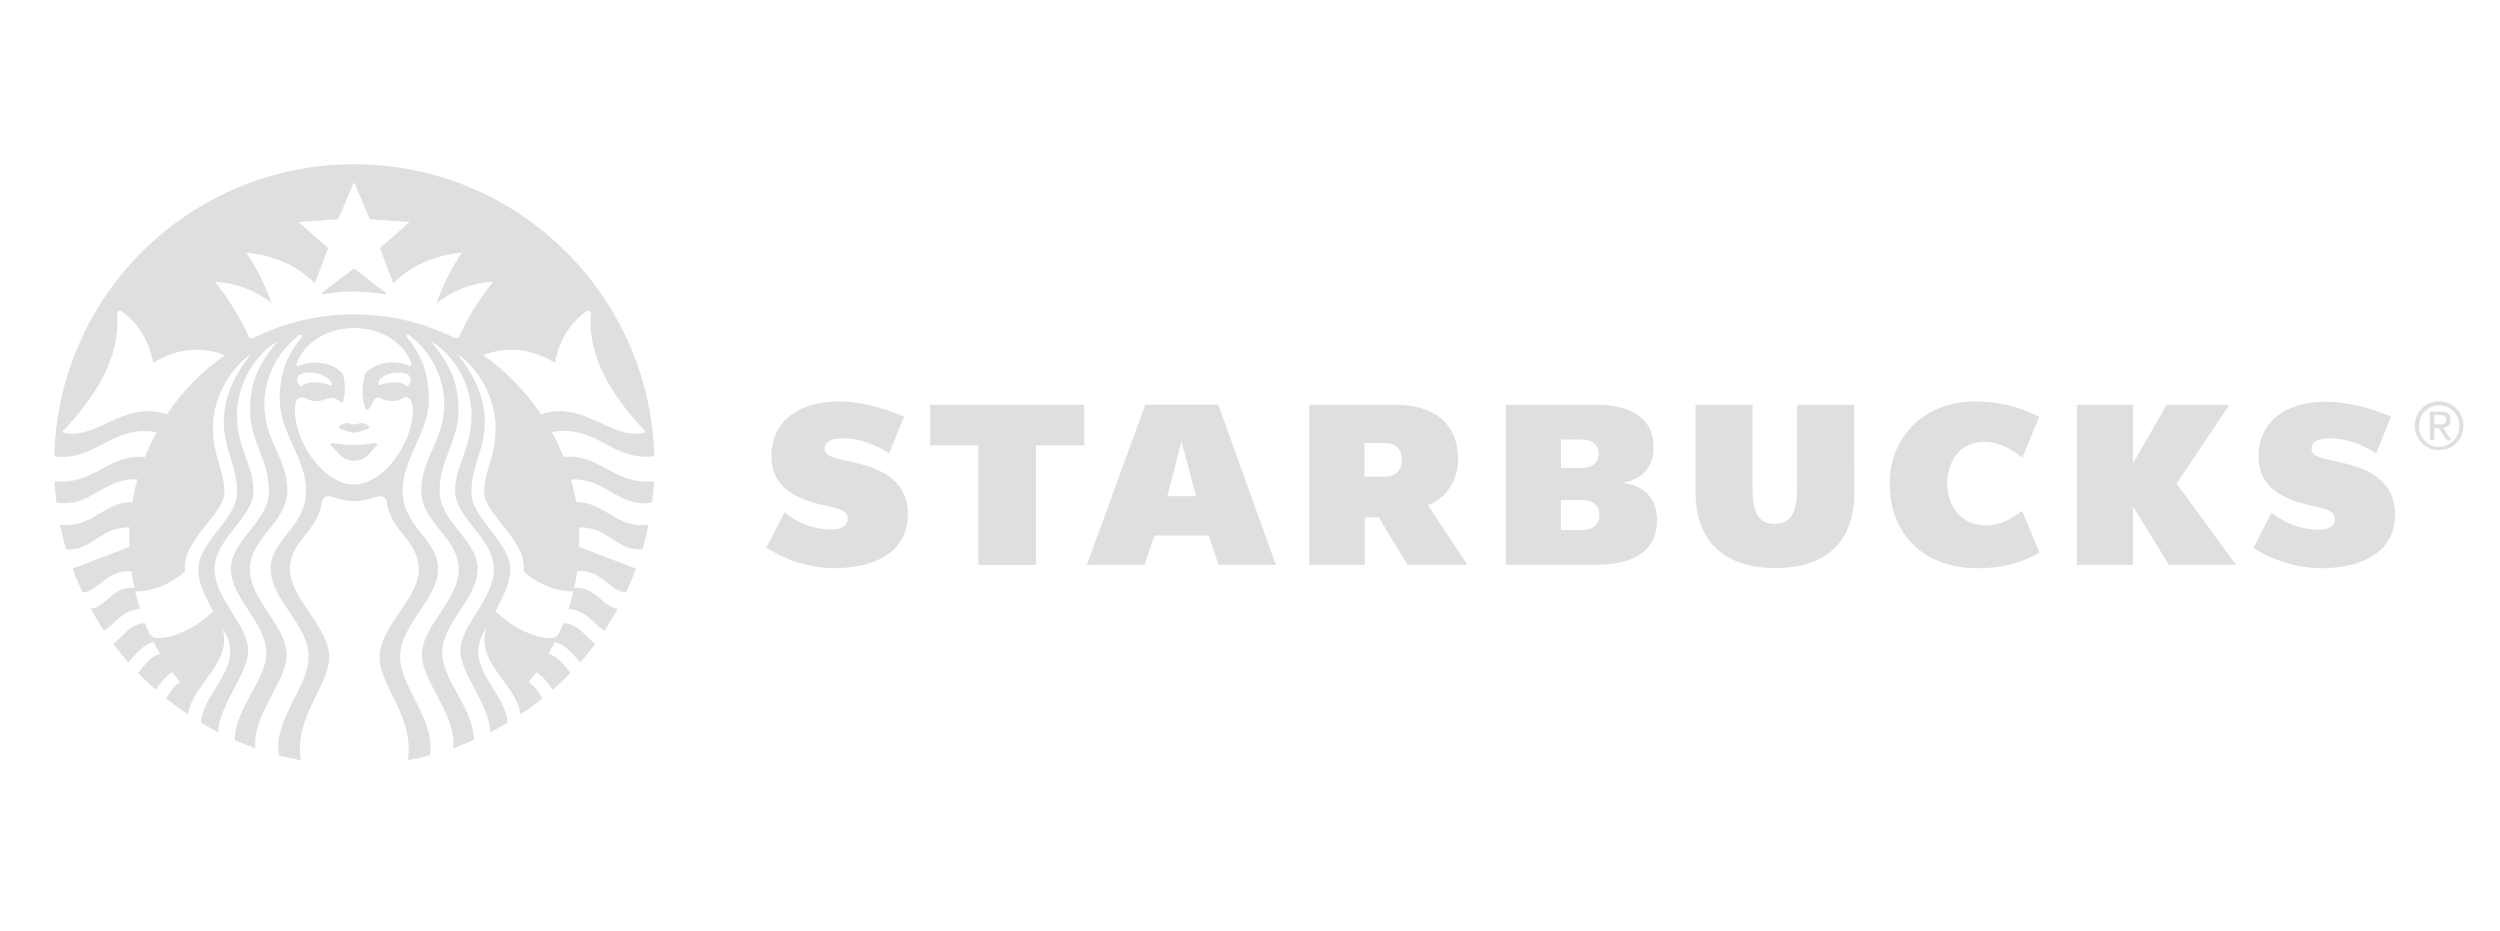 <svg width="137" height="51" viewBox="0 0 137 51" fill="none" xmlns="http://www.w3.org/2000/svg">
<g clip-path="url(#clip0_946_4002)">
<path d="M21.052 16.121C20.907 16.095 20.209 15.976 19.393 15.976C18.576 15.976 17.878 16.095 17.734 16.121C17.649 16.138 17.623 16.053 17.683 16.01C17.742 15.967 19.393 14.708 19.393 14.708L21.103 16.01C21.171 16.053 21.137 16.138 21.052 16.121ZM18.202 24.271C18.202 24.271 18.117 24.305 18.091 24.381C18.44 24.645 18.678 25.249 19.393 25.249C20.116 25.249 20.354 24.645 20.694 24.381C20.669 24.305 20.584 24.271 20.584 24.271C20.584 24.271 20.133 24.381 19.393 24.381C18.653 24.381 18.202 24.271 18.202 24.271ZM19.401 23.258C19.197 23.258 19.155 23.182 19.018 23.182C18.891 23.182 18.636 23.284 18.585 23.377C18.585 23.428 18.61 23.471 18.644 23.505C18.933 23.548 19.07 23.709 19.41 23.709C19.75 23.709 19.878 23.548 20.175 23.505C20.209 23.462 20.227 23.42 20.235 23.377C20.184 23.284 19.929 23.182 19.801 23.182C19.64 23.182 19.597 23.258 19.401 23.258ZM35.837 26.372C35.821 26.763 35.778 27.155 35.735 27.538C33.872 27.844 33.209 26.185 31.295 26.27C31.405 26.678 31.499 27.087 31.575 27.512C33.149 27.512 33.787 28.984 35.54 28.763C35.446 29.213 35.336 29.656 35.208 30.098C33.821 30.234 33.336 28.856 31.729 28.899C31.745 29.128 31.745 29.358 31.745 29.588L31.737 29.971L34.851 31.162C34.689 31.604 34.502 32.038 34.306 32.463C33.37 32.412 33.047 31.213 31.626 31.306C31.584 31.613 31.533 31.919 31.465 32.217C32.698 32.132 32.971 33.272 33.855 33.356C33.626 33.765 33.387 34.165 33.132 34.556C32.605 34.275 32.154 33.425 31.159 33.374C31.261 33.059 31.354 32.736 31.422 32.412C30.537 32.412 29.534 32.072 28.683 31.298C28.955 29.732 26.53 28.142 26.53 27.002C26.53 25.759 27.16 25.07 27.16 23.394C27.16 22.152 26.556 20.8 25.646 19.881C25.467 19.702 25.288 19.558 25.084 19.43C25.918 20.468 26.564 21.693 26.564 23.114C26.564 24.688 25.833 25.521 25.833 26.976C25.833 28.431 27.96 29.69 27.96 31.196C27.96 31.783 27.773 32.361 27.151 33.493C28.104 34.446 29.355 34.964 30.155 34.964C30.418 34.964 30.555 34.888 30.648 34.684C30.725 34.505 30.801 34.326 30.878 34.148C31.745 34.182 32.137 34.964 32.622 35.279C32.358 35.628 32.086 35.977 31.797 36.3C31.473 35.943 31.048 35.347 30.41 35.177C30.299 35.398 30.18 35.611 30.052 35.824C30.597 35.968 30.971 36.521 31.261 36.879C30.946 37.202 30.622 37.508 30.291 37.806C30.078 37.483 29.755 37.066 29.389 36.836C29.253 37.023 29.108 37.202 28.964 37.372C29.278 37.585 29.551 37.968 29.729 38.274C29.338 38.589 28.938 38.878 28.521 39.158C28.317 37.483 26.037 36.343 26.65 34.403C26.445 34.743 26.207 35.169 26.207 35.688C26.207 37.091 27.704 38.206 27.824 39.601C27.517 39.788 27.194 39.958 26.871 40.128C26.82 38.597 25.229 36.913 25.229 35.654C25.229 34.25 27.066 32.838 27.066 31.179C27.066 29.52 24.94 28.371 24.94 26.908C24.94 25.453 25.841 24.611 25.841 22.748C25.841 21.378 25.195 20 24.191 19.115C24.012 18.962 23.842 18.834 23.63 18.724C24.574 19.855 25.127 20.893 25.127 22.45C25.127 24.203 24.089 25.181 24.089 26.899C24.089 28.618 26.173 29.579 26.173 31.179C26.173 32.778 24.233 34.131 24.233 35.781C24.233 37.278 25.944 38.776 25.969 40.554C25.595 40.715 25.212 40.868 24.829 41.005C25.05 39.21 23.119 37.355 23.119 35.892C23.119 34.292 25.135 32.914 25.135 31.187C25.135 29.46 23.085 28.66 23.085 26.882C23.085 25.113 24.344 24.126 24.344 22.169C24.344 20.647 23.587 19.268 22.489 18.418L22.421 18.367C22.319 18.29 22.234 18.384 22.302 18.477C23.085 19.447 23.502 20.434 23.502 21.889C23.502 23.684 22.064 25.138 22.064 26.874C22.064 28.924 24.004 29.511 24.004 31.187C24.004 32.863 21.928 34.207 21.928 35.994C21.928 37.644 23.893 39.482 23.553 41.396C23.162 41.498 22.762 41.583 22.353 41.66C22.719 39.286 20.797 37.576 20.797 36.019C20.797 34.335 22.949 32.838 22.949 31.187C22.949 29.639 21.409 29.128 21.205 27.538C21.179 27.325 21.001 27.163 20.762 27.197C20.448 27.257 20.048 27.461 19.418 27.461C18.789 27.461 18.389 27.257 18.074 27.197C17.836 27.155 17.657 27.316 17.632 27.538C17.428 29.128 15.888 29.63 15.888 31.187C15.888 32.829 18.04 34.335 18.04 36.019C18.04 37.576 16.109 39.286 16.483 41.66C16.075 41.583 15.675 41.498 15.284 41.396C14.944 39.49 16.909 37.653 16.909 35.994C16.909 34.207 14.833 32.863 14.833 31.187C14.833 29.503 16.773 28.924 16.773 26.874C16.773 25.138 15.326 23.684 15.326 21.889C15.326 20.434 15.743 19.447 16.526 18.477C16.602 18.384 16.517 18.29 16.407 18.367L16.339 18.418C15.241 19.268 14.484 20.638 14.484 22.169C14.484 24.126 15.743 25.113 15.743 26.882C15.743 28.652 13.693 29.46 13.693 31.187C13.693 32.914 15.709 34.292 15.709 35.892C15.709 37.355 13.787 39.21 13.999 41.005C13.608 40.868 13.233 40.724 12.859 40.554C12.885 38.776 14.595 37.278 14.595 35.781C14.595 34.131 12.655 32.786 12.655 31.179C12.655 29.571 14.739 28.618 14.739 26.899C14.739 25.181 13.701 24.203 13.701 22.45C13.701 20.885 14.246 19.855 15.199 18.724C14.986 18.834 14.816 18.954 14.637 19.115C13.633 20 12.987 21.387 12.987 22.748C12.987 24.611 13.889 25.453 13.889 26.908C13.889 28.363 11.762 29.511 11.762 31.179C11.762 32.838 13.599 34.25 13.599 35.654C13.599 36.913 12.017 38.589 11.957 40.128C11.634 39.967 11.319 39.788 11.005 39.601C11.124 38.206 12.621 37.091 12.621 35.688C12.621 35.169 12.383 34.743 12.179 34.403C12.791 36.343 10.511 37.491 10.307 39.158C9.89 38.878 9.49 38.589 9.099 38.274C9.278 37.968 9.55 37.585 9.865 37.372C9.72 37.202 9.575 37.023 9.439 36.836C9.073 37.057 8.742 37.474 8.537 37.806C8.206 37.508 7.882 37.202 7.568 36.879C7.857 36.521 8.231 35.968 8.776 35.824C8.648 35.611 8.529 35.398 8.418 35.177C7.789 35.347 7.355 35.943 7.032 36.3C6.742 35.968 6.462 35.628 6.206 35.279C6.683 34.964 7.083 34.182 7.95 34.148C8.027 34.326 8.095 34.505 8.18 34.684C8.274 34.888 8.41 34.964 8.674 34.964C9.473 34.964 10.724 34.446 11.677 33.493C11.056 32.361 10.868 31.783 10.868 31.196C10.868 29.698 12.995 28.439 12.995 26.976C12.995 25.513 12.264 24.688 12.264 23.114C12.264 21.693 12.902 20.468 13.744 19.43C13.54 19.558 13.353 19.702 13.182 19.881C12.272 20.8 11.668 22.152 11.668 23.394C11.668 25.07 12.298 25.759 12.298 27.002C12.298 28.142 9.873 29.732 10.145 31.298C9.303 32.072 8.291 32.412 7.406 32.412C7.483 32.736 7.576 33.059 7.67 33.374C6.674 33.425 6.223 34.275 5.696 34.556C5.441 34.165 5.194 33.765 4.973 33.356C5.858 33.263 6.121 32.123 7.363 32.217C7.295 31.919 7.244 31.613 7.202 31.306C5.781 31.213 5.458 32.412 4.522 32.463C4.326 32.038 4.139 31.604 3.978 31.162L7.091 29.971L7.083 29.588C7.083 29.358 7.091 29.128 7.1 28.899C5.5 28.865 5.007 30.234 3.62 30.098C3.493 29.664 3.382 29.213 3.288 28.763C5.041 28.975 5.67 27.503 7.253 27.512C7.321 27.087 7.414 26.678 7.534 26.27C5.628 26.185 4.956 27.844 3.093 27.538C3.042 27.155 3.008 26.763 2.991 26.372C5.16 26.61 5.968 24.832 7.942 25.053C8.129 24.585 8.342 24.126 8.588 23.684C6.113 23.25 5.279 25.317 2.974 25.002C3.186 16.121 10.46 9 19.401 9C28.343 9 35.608 16.121 35.855 24.994C33.549 25.309 32.715 23.241 30.24 23.675C30.486 24.118 30.699 24.568 30.886 25.045C32.86 24.832 33.677 26.61 35.837 26.372ZM12.323 19.464C11.107 18.971 9.643 19.081 8.393 19.889C8.197 18.724 7.568 17.686 6.666 17.065C6.538 16.98 6.411 17.056 6.419 17.201C6.606 19.668 5.169 21.804 3.399 23.684C5.228 24.237 6.776 21.88 9.15 22.705C9.992 21.438 11.073 20.34 12.323 19.464ZM19.401 17.975C17.87 17.975 16.594 18.843 16.254 19.957C16.228 20.043 16.262 20.102 16.364 20.051C16.636 19.923 16.951 19.872 17.291 19.872C17.913 19.872 18.465 20.102 18.789 20.502C18.933 20.978 18.942 21.659 18.78 22.059C18.525 21.999 18.431 21.804 18.176 21.804C17.921 21.804 17.734 21.982 17.308 21.982C16.883 21.982 16.832 21.778 16.551 21.778C16.22 21.778 16.16 22.118 16.16 22.501C16.16 24.203 17.725 26.551 19.393 26.551C21.06 26.551 22.626 24.211 22.626 22.501C22.626 22.118 22.549 21.795 22.2 21.744C22.03 21.872 21.869 21.974 21.477 21.974C21.052 21.974 20.933 21.795 20.686 21.795C20.38 21.795 20.414 22.433 20.056 22.467C19.818 21.889 19.81 21.157 20.005 20.493C20.329 20.094 20.882 19.864 21.503 19.864C21.843 19.864 22.158 19.923 22.43 20.043C22.532 20.085 22.566 20.034 22.541 19.949C22.209 18.834 20.924 17.975 19.401 17.975ZM21.834 20.417C21.469 20.417 21.035 20.527 20.771 20.834C20.745 20.919 20.745 21.038 20.779 21.114C21.443 20.885 22.03 20.876 22.311 21.191C22.464 21.055 22.506 20.927 22.506 20.791C22.506 20.57 22.285 20.417 21.834 20.417ZM16.483 21.191C16.807 20.868 17.479 20.885 18.185 21.14C18.219 20.791 17.589 20.408 16.968 20.408C16.517 20.408 16.288 20.561 16.288 20.783C16.288 20.936 16.33 21.055 16.483 21.191ZM27.024 15.432C25.816 15.517 24.77 15.934 23.919 16.623C24.276 15.602 24.735 14.708 25.314 13.841C23.774 14.002 22.489 14.564 21.554 15.525L20.822 13.602L22.447 12.165L20.269 12.012L19.401 9.987L18.534 12.012L16.356 12.165L17.981 13.602L17.249 15.525C16.313 14.564 15.028 14.002 13.489 13.841C14.067 14.708 14.527 15.602 14.884 16.623C14.033 15.934 12.987 15.517 11.779 15.432C12.502 16.359 13.148 17.354 13.616 18.418C13.667 18.537 13.787 18.579 13.914 18.511C15.565 17.686 17.428 17.227 19.401 17.227C21.375 17.227 23.238 17.686 24.889 18.511C25.016 18.571 25.127 18.537 25.178 18.418C25.654 17.354 26.292 16.359 27.024 15.432ZM29.653 22.705C32.018 21.889 33.575 24.237 35.404 23.684C33.634 21.804 32.188 19.66 32.383 17.201C32.392 17.056 32.264 16.971 32.137 17.065C31.235 17.686 30.605 18.724 30.41 19.889C29.159 19.081 27.688 18.971 26.479 19.464C27.721 20.34 28.802 21.438 29.653 22.705Z" fill="#DFDFDF"/>
</g>
<g clip-path="url(#clip1_946_4002)">
<path d="M101.618 26.963C101.618 29.677 100.101 31.13 97.268 31.13C94.49 31.13 92.918 29.64 92.918 26.981V22.184H96.043V26.844C96.043 28.133 96.4 28.708 97.24 28.708C98.081 28.708 98.483 28.187 98.483 26.716V22.184H101.608L101.618 26.963Z" fill="#DFDFDF"/>
<path d="M56.775 24.404V30.956H53.614V24.404H50.973V22.184H59.416V24.404H56.775Z" fill="#DFDFDF"/>
<path d="M64.744 24.184L63.967 27.191H65.548L64.744 24.184ZM66.773 30.956L66.243 29.347H63.273L62.715 30.956H59.562L62.761 22.174H66.763L69.916 30.956H66.773Z" fill="#DFDFDF"/>
<path d="M111.761 30.27L110.81 27.995C110.253 28.415 109.686 28.79 108.773 28.79C107.53 28.79 106.707 27.767 106.707 26.524C106.707 25.263 107.429 24.212 108.727 24.212C109.54 24.212 110.253 24.614 110.82 25.071L111.752 22.85C110.664 22.274 109.449 21.991 108.224 22C105.574 22 103.555 23.819 103.555 26.505C103.555 29.338 105.519 31.139 108.316 31.139C109.851 31.139 110.938 30.782 111.761 30.27Z" fill="#DFDFDF"/>
<path d="M118.861 30.956L116.887 27.758V30.956H113.816V22.184H116.887V25.391L118.733 22.184H122.169L119.281 26.506L122.534 30.956H118.861Z" fill="#DFDFDF"/>
<path d="M45.691 31.138C47.683 31.138 49.748 30.425 49.748 28.187C49.748 26.167 48.03 25.61 46.687 25.317C45.673 25.098 45.188 24.997 45.188 24.595C45.188 24.056 45.874 24.02 46.239 24.02C47.153 24.02 48.003 24.394 48.725 24.833L49.547 22.832C48.46 22.366 47.171 22 45.956 22C43.891 22 42.273 22.996 42.273 25.006C42.273 26.651 43.525 27.282 44.896 27.629C45.855 27.858 46.459 27.931 46.459 28.406C46.459 28.881 45.992 29.018 45.535 29.018C44.603 29.009 43.699 28.671 42.986 28.077L41.999 30.005C43.096 30.727 44.375 31.12 45.691 31.138Z" fill="#DFDFDF"/>
<path d="M127.186 31.141C129.178 31.141 131.243 30.428 131.243 28.189C131.243 26.17 129.525 25.612 128.173 25.32C127.159 25.1 126.674 25 126.674 24.598C126.674 24.059 127.36 24.022 127.725 24.022C128.639 24.022 129.489 24.397 130.211 24.835L131.033 22.834C129.955 22.377 128.666 22.012 127.451 22.012C125.386 22.012 123.768 23.008 123.768 25.018C123.768 26.663 125.02 27.294 126.391 27.641C127.341 27.878 127.954 27.952 127.954 28.418C127.954 28.893 127.488 29.03 127.031 29.03C126.099 29.012 125.203 28.683 124.481 28.089L123.494 30.026C124.591 30.73 125.87 31.123 127.186 31.141Z" fill="#DFDFDF"/>
<path d="M78.25 27.676C79.328 27.283 79.904 26.204 79.904 25.19C79.904 23.116 78.487 22.184 76.477 22.184H71.743V30.956H74.786V28.352H75.554L77.135 30.956H80.415L78.25 27.676ZM76.824 25.208C76.824 25.784 76.459 26.122 75.855 26.122H74.777V24.276H75.865C76.44 24.276 76.815 24.569 76.815 25.172V25.208H76.824Z" fill="#DFDFDF"/>
<path d="M88.915 26.469C90.058 26.223 90.615 25.583 90.615 24.505C90.615 23.015 89.5 22.184 87.526 22.184H82.519V30.956H87.325C89.646 30.956 90.807 30.143 90.807 28.489C90.807 27.338 90.085 26.57 88.915 26.469ZM85.534 24.084H86.64C87.225 24.084 87.599 24.34 87.599 24.852V24.87C87.599 25.364 87.234 25.647 86.631 25.647H85.543V24.084H85.534ZM87.645 28.233C87.645 28.754 87.27 29.046 86.649 29.046H85.534V27.401H86.658C87.252 27.401 87.645 27.666 87.645 28.206V28.233Z" fill="#DFDFDF"/>
<path d="M133.665 22.001C134.406 22.001 135 22.605 135 23.335C135 24.076 134.396 24.67 133.665 24.67C132.934 24.67 132.331 24.085 132.331 23.345C132.331 23.335 132.331 23.335 132.331 23.326C132.322 22.595 132.916 21.992 133.647 21.992C133.656 22.001 133.656 22.001 133.665 22.001ZM133.665 24.487C134.278 24.478 134.771 23.975 134.771 23.363C134.771 23.354 134.771 23.345 134.771 23.345C134.789 22.732 134.314 22.23 133.702 22.212C133.09 22.193 132.587 22.668 132.569 23.281C132.569 23.308 132.569 23.326 132.569 23.354C132.55 23.966 133.026 24.478 133.638 24.496C133.647 24.487 133.656 24.487 133.665 24.487ZM133.154 22.559H133.748C134.122 22.559 134.296 22.705 134.296 23.006C134.296 23.308 134.113 23.409 133.885 23.436L134.332 24.131H134.077L133.647 23.454H133.4V24.121H133.163L133.154 22.559ZM133.391 23.253H133.638C133.857 23.253 134.058 23.244 134.058 22.988C134.058 22.769 133.866 22.751 133.711 22.751H133.4V23.253H133.391Z" fill="#DFDFDF"/>
</g>
<defs>
<clipPath id="clip0_946_4002">
<rect width="32.932" height="33" fill="white" transform="translate(2.932 9)"/>
</clipPath>
<clipPath id="clip1_946_4002">
<rect width="93" height="9.138" fill="white" transform="translate(42 22)"/>
</clipPath>
</defs>
</svg>
